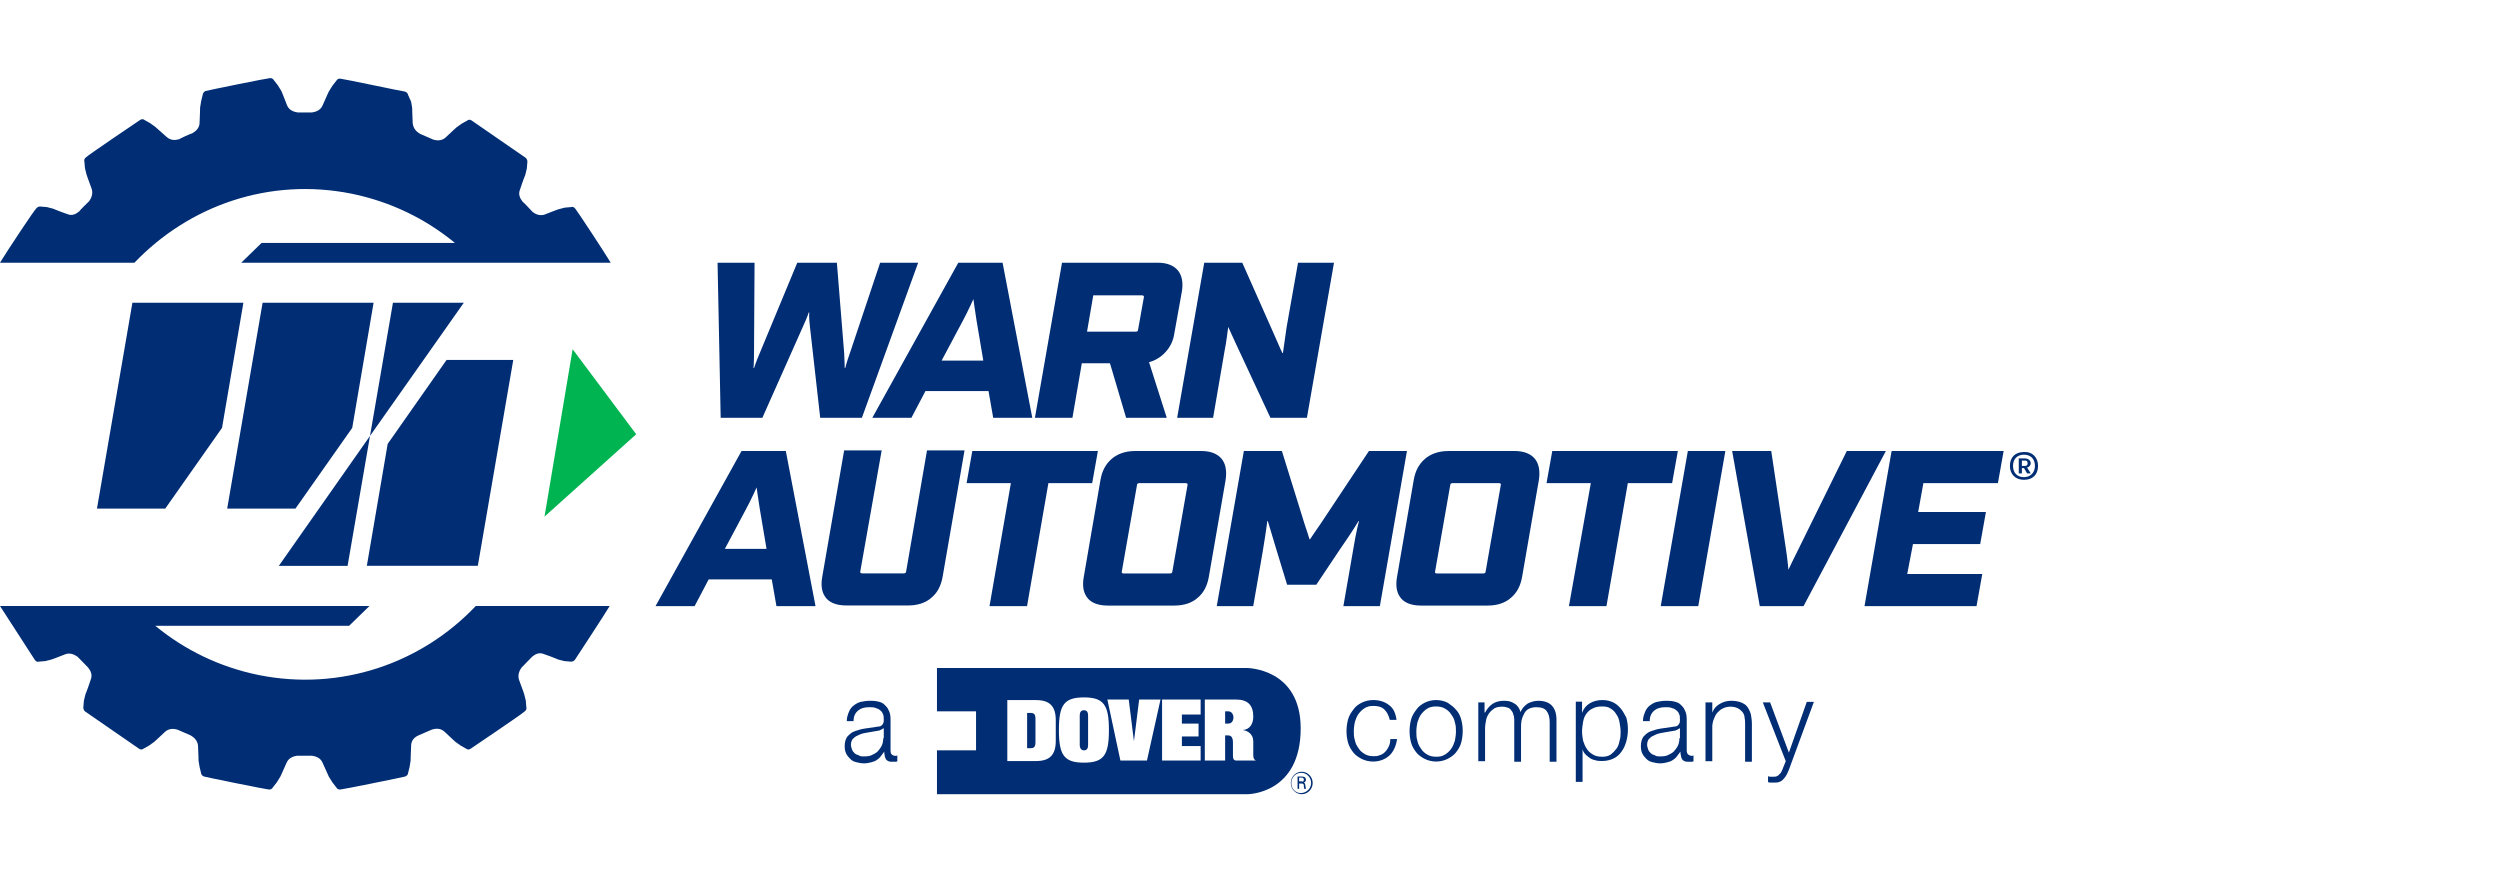 <?xml version="1.0" encoding="UTF-8"?> <svg xmlns="http://www.w3.org/2000/svg" width="184" height="64" viewBox="0 0 184 64" fill="none"><path d="M25.888 14.258C28.764 14.848 31.334 16.108 33.482 17.879H19.253L17.757 19.335H44.949C44.527 18.627 42.456 15.478 42.341 15.36C42.188 15.163 42.034 15.242 42.034 15.242L41.574 15.281L41.114 15.399C41.114 15.399 40.769 15.517 40.078 15.793C39.733 15.911 39.388 15.754 39.196 15.596C39.081 15.478 38.583 14.927 38.468 14.848C38.276 14.612 38.122 14.297 38.276 13.943C38.506 13.235 38.659 12.88 38.659 12.88L38.774 12.408L38.813 11.936C38.813 11.936 38.851 11.778 38.698 11.621C38.583 11.542 34.824 8.944 34.709 8.866C34.517 8.748 34.402 8.866 34.402 8.866L33.98 9.102L33.597 9.377C33.597 9.377 33.328 9.613 32.791 10.125C32.523 10.361 32.178 10.361 31.909 10.283C31.756 10.204 31.066 9.928 30.912 9.85C30.644 9.692 30.413 9.456 30.375 9.062C30.337 8.315 30.337 7.96 30.337 7.96L30.26 7.488L30.03 6.976C30.03 6.976 30.03 6.819 29.8 6.74C29.685 6.74 25.236 5.796 25.082 5.796C24.852 5.756 24.776 5.914 24.776 5.914L24.469 6.307L24.2 6.74C24.2 6.74 24.047 7.055 23.74 7.764C23.587 8.118 23.242 8.236 22.973 8.275C22.82 8.275 22.091 8.275 21.899 8.275C21.631 8.236 21.286 8.118 21.132 7.764C20.864 7.055 20.71 6.701 20.71 6.701L20.442 6.268L20.135 5.874C20.135 5.874 20.058 5.717 19.828 5.756C19.675 5.756 15.226 6.662 15.111 6.701C14.919 6.819 14.919 6.976 14.919 6.976L14.804 7.449L14.727 7.921C14.727 7.921 14.727 8.275 14.689 9.023C14.689 9.417 14.421 9.653 14.152 9.81C13.999 9.85 13.308 10.165 13.193 10.243C12.925 10.322 12.58 10.361 12.273 10.086C11.697 9.574 11.429 9.338 11.429 9.338L11.046 9.062L10.624 8.826C10.624 8.826 10.509 8.708 10.317 8.826C10.202 8.905 6.405 11.463 6.328 11.581C6.136 11.739 6.213 11.896 6.213 11.896L6.251 12.369L6.367 12.841C6.367 12.841 6.482 13.195 6.75 13.904C6.865 14.258 6.712 14.612 6.558 14.809C6.443 14.927 5.906 15.439 5.83 15.557C5.599 15.754 5.293 15.911 4.947 15.754C4.257 15.517 3.912 15.36 3.912 15.36L3.452 15.242L2.991 15.203C2.991 15.203 2.838 15.163 2.685 15.32C2.531 15.439 0.422 18.627 0 19.335H9.895C13.922 15.124 19.828 13.038 25.888 14.258Z" fill="#002D74"></path><path d="M19.023 49.679C16.146 49.089 13.577 47.829 11.429 46.058H25.696L27.192 44.602H0C0.46 45.31 2.493 48.459 2.57 48.577C2.723 48.774 2.876 48.695 2.876 48.695L3.337 48.656L3.797 48.538C3.797 48.538 4.142 48.419 4.832 48.144C5.178 48.026 5.484 48.183 5.715 48.341C5.83 48.459 6.367 49.01 6.482 49.128C6.673 49.364 6.827 49.679 6.673 50.033C6.443 50.742 6.29 51.096 6.29 51.096L6.175 51.568L6.136 52.04C6.136 52.04 6.098 52.198 6.251 52.355C6.367 52.434 10.125 55.032 10.24 55.11C10.432 55.228 10.547 55.11 10.547 55.11L10.969 54.874L11.352 54.599C11.352 54.599 11.621 54.363 12.158 53.851C12.426 53.615 12.771 53.615 13.04 53.694C13.193 53.772 13.884 54.048 14.037 54.126C14.306 54.284 14.536 54.52 14.574 54.874C14.612 55.622 14.612 55.976 14.612 55.976L14.689 56.449L14.804 56.921C14.804 56.921 14.804 57.078 15.034 57.157C15.149 57.196 19.598 58.102 19.752 58.102C19.982 58.141 20.058 57.984 20.058 57.984L20.365 57.59L20.634 57.157C20.634 57.157 20.787 56.842 21.094 56.134C21.247 55.779 21.592 55.661 21.861 55.622C22.014 55.622 22.781 55.622 22.973 55.622C23.242 55.661 23.587 55.779 23.74 56.134C24.047 56.803 24.2 57.157 24.2 57.157L24.469 57.59L24.776 57.984C24.776 57.984 24.852 58.141 25.082 58.102C25.236 58.102 29.685 57.196 29.8 57.157C30.03 57.078 30.03 56.921 30.03 56.921L30.145 56.449L30.222 55.976C30.222 55.976 30.222 55.622 30.26 54.874C30.26 54.481 30.529 54.245 30.797 54.126C30.951 54.048 31.641 53.772 31.794 53.694C32.063 53.615 32.408 53.575 32.715 53.851C33.252 54.363 33.52 54.599 33.52 54.599L33.904 54.874L34.325 55.11C34.325 55.11 34.441 55.228 34.632 55.11C34.747 55.032 38.544 52.473 38.621 52.355C38.813 52.198 38.736 52.04 38.736 52.04L38.698 51.568L38.583 51.096C38.583 51.096 38.468 50.742 38.199 50.033C38.084 49.679 38.237 49.325 38.391 49.128C38.506 49.01 39.043 48.459 39.158 48.341C39.388 48.144 39.695 47.986 40.04 48.144C40.73 48.38 41.075 48.538 41.075 48.538L41.536 48.656L41.996 48.695C41.996 48.695 42.149 48.734 42.303 48.577C42.38 48.459 44.45 45.31 44.872 44.602H35.016C31.027 48.813 25.082 50.899 19.023 49.679Z" fill="#002D74"></path><path d="M16.341 31.491L17.914 22.281H9.745L7.137 37.434H12.161L16.341 31.491Z" fill="#002D74"></path><path d="M25.924 31.491L27.497 22.281H19.328L16.72 37.434H21.744L25.924 31.491Z" fill="#002D74"></path><path d="M28.921 22.281L27.233 32.082L34.137 22.281H28.921Z" fill="#002D74"></path><path d="M37.776 26.492H32.867L28.533 32.672L26.999 41.645H35.168L37.776 26.492Z" fill="#002D74"></path><path d="M27.231 32.086L20.52 41.65H25.582L27.231 32.086Z" fill="#002D74"></path><path d="M63.435 30.75H60.367L59.6 23.941C59.523 23.272 59.562 22.996 59.562 22.996H59.523C59.523 22.996 59.447 23.272 59.14 23.941L56.11 30.75H53.042L52.812 19.336H55.535L55.496 25.988C55.496 26.657 55.458 27.09 55.458 27.09H55.496C55.496 27.09 55.65 26.617 55.918 25.988L58.679 19.336H61.594L62.131 25.988C62.169 26.657 62.169 27.09 62.169 27.09H62.208C62.208 27.09 62.323 26.617 62.553 25.988L64.778 19.336H67.577L63.435 30.75Z" fill="#002D74"></path><path d="M69.303 26.539H72.371L71.873 23.587C71.758 22.878 71.642 22.012 71.642 22.012C71.642 22.012 71.259 22.878 70.876 23.587L69.303 26.539ZM72.755 28.782H68.114L67.079 30.75H64.202L70.53 19.336H73.79L75.976 30.75H73.1L72.755 28.782Z" fill="#002D74"></path><path d="M84.186 21.894C84.224 21.776 84.147 21.737 84.032 21.737H80.465L80.005 24.413H83.572C83.687 24.413 83.764 24.374 83.764 24.256L84.186 21.894ZM85.873 30.75H82.882L81.693 26.735H79.622L78.931 30.75H76.17L78.164 19.336H85.221C85.873 19.336 86.372 19.533 86.678 19.887C86.985 20.241 87.1 20.792 86.985 21.461L86.41 24.649C86.257 25.594 85.49 26.421 84.569 26.657L85.873 30.75Z" fill="#002D74"></path><path d="M93.503 30.75L90.972 25.319C90.588 24.492 90.396 24.059 90.396 24.059C90.396 24.059 90.243 25.319 90.128 25.83L89.284 30.75H86.638L88.632 19.336H91.432L93.771 24.61C94.155 25.515 94.385 25.988 94.385 25.988H94.423C94.423 25.988 94.615 24.689 94.692 24.098L95.535 19.336H98.182L96.188 30.75H93.503Z" fill="#002D74"></path><path d="M53.349 40.398H56.417L55.919 37.446C55.803 36.738 55.688 35.872 55.688 35.872C55.688 35.872 55.305 36.738 54.921 37.446L53.349 40.398ZM56.801 42.642H52.16L51.124 44.609H48.248L54.576 33.195H57.836L60.022 44.609H57.146L56.801 42.642Z" fill="#002D74"></path><path d="M69.379 42.437C69.264 43.106 68.996 43.618 68.574 43.972C68.152 44.366 67.538 44.562 66.848 44.562H62.284C61.517 44.562 60.98 44.326 60.711 43.893C60.481 43.539 60.405 43.067 60.52 42.437L62.13 33.148H64.892L63.319 42.044C63.281 42.162 63.358 42.201 63.473 42.201H66.503C66.618 42.201 66.694 42.162 66.694 42.044L68.228 33.148H70.99L69.379 42.437Z" fill="#002D74"></path><path d="M80.384 35.557H77.162L75.59 44.609H72.828L74.401 35.557H71.141L71.562 33.195H80.805L80.384 35.557Z" fill="#002D74"></path><path d="M87.4 35.714C87.438 35.596 87.362 35.557 87.246 35.557H83.871C83.756 35.557 83.68 35.596 83.68 35.714L82.567 42.051C82.529 42.169 82.606 42.209 82.721 42.209H86.096C86.211 42.209 86.288 42.169 86.288 42.051L87.4 35.714ZM88.972 42.445C88.857 43.114 88.589 43.625 88.167 43.98C87.745 44.373 87.131 44.57 86.441 44.57H81.532C80.765 44.57 80.228 44.334 79.96 43.901C79.729 43.547 79.653 43.074 79.768 42.445L80.995 35.321C81.11 34.652 81.379 34.179 81.762 33.825C82.184 33.431 82.798 33.195 83.526 33.195H88.435C89.087 33.195 89.586 33.392 89.893 33.746C90.2 34.101 90.315 34.652 90.2 35.36L88.972 42.445Z" fill="#002D74"></path><path d="M98.873 44.609L99.564 40.634C99.832 38.981 100.024 38.351 100.024 38.351H99.986C99.986 38.351 99.602 39.02 98.643 40.398L96.879 43.035H94.731L93.926 40.398C93.504 38.981 93.312 38.351 93.312 38.351H93.274C93.274 38.351 93.197 39.02 92.929 40.634L92.238 44.609H89.554L91.548 33.195H94.348L95.997 38.509C96.15 38.942 96.38 39.69 96.38 39.69H96.419C96.419 39.69 96.917 38.942 97.224 38.509L100.753 33.195H103.552L101.558 44.609H98.873Z" fill="#002D74"></path><path d="M110.456 35.714C110.495 35.596 110.418 35.557 110.303 35.557H106.928C106.813 35.557 106.736 35.596 106.736 35.714L105.624 42.051C105.586 42.169 105.662 42.209 105.777 42.209H109.153C109.268 42.209 109.344 42.169 109.344 42.051L110.456 35.714ZM112.029 42.445C111.914 43.114 111.645 43.625 111.224 43.98C110.802 44.373 110.188 44.57 109.498 44.57H104.589C103.822 44.57 103.285 44.334 103.016 43.901C102.786 43.547 102.709 43.074 102.824 42.445L104.052 35.321C104.167 34.652 104.435 34.179 104.819 33.825C105.241 33.431 105.854 33.195 106.583 33.195H111.492C112.144 33.195 112.643 33.392 112.949 33.746C113.256 34.101 113.371 34.652 113.256 35.36L112.029 42.445Z" fill="#002D74"></path><path d="M123.068 35.557H119.808L118.236 44.609H115.474L117.085 35.557H113.825L114.247 33.195H123.49L123.068 35.557Z" fill="#002D74"></path><path d="M124.992 44.609H122.23L124.225 33.195H126.986L124.992 44.609Z" fill="#002D74"></path><path d="M132.741 44.609H129.519L127.486 33.195H130.363L131.437 40.359C131.552 41.067 131.628 41.933 131.628 41.933C131.628 41.933 132.05 41.028 132.395 40.359L135.924 33.195H138.8L132.741 44.609Z" fill="#002D74"></path><path d="M145.473 44.609H137.228L139.222 33.195H147.468L147.046 35.557H141.561L141.178 37.682H146.164L145.742 40.044H140.794L140.372 42.248H145.895L145.473 44.609Z" fill="#002D74"></path><path d="M148.811 34.291H149.041C149.156 34.291 149.233 34.252 149.233 34.095C149.233 33.937 149.156 33.898 149.041 33.898H148.811V34.291ZM149.194 34.41L149.463 34.843H149.194L148.964 34.449H148.811V34.843H148.581V33.74H149.041C149.271 33.74 149.463 33.898 149.463 34.095C149.463 34.252 149.348 34.37 149.194 34.41ZM149.77 34.291C149.77 33.78 149.463 33.465 148.964 33.465C148.466 33.465 148.159 33.78 148.159 34.291C148.159 34.803 148.466 35.118 148.964 35.118C149.463 35.118 149.77 34.764 149.77 34.291ZM150 34.291C150 34.921 149.616 35.315 148.964 35.315C148.351 35.315 147.929 34.921 147.929 34.291C147.929 33.662 148.312 33.268 148.964 33.268C149.578 33.229 150 33.662 150 34.291Z" fill="#002D74"></path><path d="M76.21 52.943V54.596C76.21 54.95 76.133 55.068 75.826 55.068H75.596V52.47H75.826C76.133 52.47 76.21 52.588 76.21 52.943ZM95.731 53.612C95.731 58.453 91.819 58.453 91.819 58.453H68.961V55.225H71.837V52.352H68.961V49.164H91.742C91.781 49.164 95.731 49.164 95.731 53.612ZM77.705 53.021C77.705 51.998 77.283 51.526 76.248 51.526H74.138V56.013H76.248C77.283 56.013 77.705 55.54 77.705 54.517V53.021ZM81.617 53.73C81.617 51.88 81.234 51.329 79.776 51.329C78.319 51.329 77.935 51.88 77.935 53.73C77.935 55.58 78.319 56.131 79.776 56.131C81.234 56.131 81.617 55.58 81.617 53.73ZM85.414 51.486H83.842L83.458 54.556L83.075 51.486H81.502L82.461 55.973H84.417L85.414 51.486ZM88.406 51.486H85.529V55.973H88.367V54.91H86.987V54.202H88.214V53.257H86.987V52.588H88.367V51.486H88.406ZM92.433 55.973C92.318 55.934 92.241 55.816 92.241 55.58V54.556C92.241 54.005 91.781 53.769 91.474 53.73C91.972 53.69 92.241 53.297 92.241 52.746C92.241 51.88 91.819 51.486 90.975 51.486H88.674V55.973H90.17V54.123H90.362C90.63 54.123 90.745 54.281 90.745 54.674V55.658C90.745 55.855 90.822 55.973 90.975 55.973H92.433ZM79.776 52.273C79.546 52.273 79.469 52.431 79.469 52.667V54.832C79.469 55.068 79.585 55.225 79.776 55.225C80.007 55.225 80.083 55.068 80.083 54.832V52.667C80.083 52.431 80.007 52.273 79.776 52.273ZM90.362 52.352H90.17V53.257H90.4C90.668 53.257 90.784 53.021 90.784 52.785C90.745 52.47 90.592 52.352 90.362 52.352ZM96.613 57.626C96.613 58.099 96.23 58.453 95.808 58.453C95.386 58.453 95.002 58.099 95.002 57.626C95.002 57.154 95.386 56.8 95.808 56.8C96.23 56.8 96.613 57.154 96.613 57.626ZM96.498 57.626C96.498 57.233 96.191 56.878 95.769 56.878C95.386 56.878 95.041 57.193 95.041 57.626C95.041 58.059 95.347 58.374 95.769 58.374C96.191 58.335 96.498 58.02 96.498 57.626ZM96.076 57.784C96.076 57.902 96.115 57.98 96.115 58.059H95.999C95.999 58.02 95.961 57.98 95.961 57.823C95.961 57.705 95.923 57.666 95.769 57.666H95.616V58.059H95.501V57.154H95.808C95.884 57.154 96.115 57.154 96.115 57.39C96.115 57.429 96.115 57.547 95.961 57.587C96.038 57.626 96.038 57.666 96.076 57.784ZM95.961 57.39C95.961 57.233 95.846 57.233 95.808 57.233H95.616V57.508H95.808C95.846 57.547 95.961 57.547 95.961 57.39Z" fill="#002D74"></path><path d="M65.544 55.239V52.956C65.544 52.68 65.506 52.444 65.391 52.247C65.314 52.05 65.16 51.932 65.045 51.814C64.892 51.696 64.739 51.657 64.547 51.617C64.355 51.578 64.163 51.578 64.01 51.578C63.78 51.578 63.55 51.617 63.358 51.657C63.166 51.696 62.974 51.814 62.821 51.932C62.667 52.05 62.553 52.208 62.476 52.405C62.399 52.602 62.322 52.798 62.322 53.074H62.821C62.821 52.719 62.936 52.483 63.166 52.287C63.358 52.129 63.626 52.05 63.971 52.05C64.125 52.05 64.278 52.05 64.393 52.09C64.508 52.129 64.662 52.169 64.739 52.247C64.854 52.326 64.93 52.405 64.969 52.523C65.045 52.641 65.045 52.798 65.045 52.956C65.045 53.074 65.045 53.153 65.007 53.231C64.969 53.31 64.93 53.349 64.892 53.389C64.854 53.428 64.777 53.467 64.7 53.467C64.624 53.467 64.508 53.507 64.432 53.507C64.163 53.546 63.895 53.585 63.626 53.625C63.358 53.664 63.128 53.743 62.898 53.822C62.667 53.9 62.514 54.058 62.361 54.215C62.246 54.373 62.169 54.609 62.169 54.924C62.169 55.16 62.207 55.317 62.284 55.475C62.361 55.632 62.476 55.75 62.591 55.868C62.706 55.986 62.859 56.065 63.051 56.104C63.205 56.144 63.396 56.183 63.588 56.183C63.78 56.183 63.971 56.144 64.125 56.104C64.278 56.065 64.393 56.026 64.508 55.947C64.624 55.868 64.739 55.789 64.815 55.672C64.892 55.553 65.007 55.435 65.084 55.317C65.084 55.435 65.084 55.514 65.122 55.632C65.122 55.711 65.16 55.789 65.199 55.868C65.237 55.947 65.314 55.986 65.391 56.026C65.467 56.065 65.582 56.065 65.697 56.065C65.774 56.065 65.812 56.065 65.889 56.065C65.927 56.065 66.004 56.065 66.043 56.026V55.593C66.004 55.632 65.927 55.632 65.889 55.632C65.621 55.593 65.544 55.475 65.544 55.239ZM65.007 54.333C65.007 54.53 64.969 54.727 64.892 54.884C64.815 55.042 64.7 55.199 64.585 55.317C64.47 55.435 64.278 55.514 64.125 55.593C63.933 55.672 63.741 55.672 63.55 55.672C63.435 55.672 63.319 55.672 63.205 55.593C63.089 55.553 62.974 55.514 62.898 55.435C62.821 55.357 62.744 55.278 62.706 55.16C62.667 55.042 62.629 54.924 62.629 54.806C62.629 54.609 62.706 54.412 62.821 54.333C62.936 54.215 63.089 54.136 63.281 54.058C63.473 53.979 63.665 53.94 63.933 53.9C64.163 53.861 64.393 53.822 64.624 53.782C64.7 53.782 64.777 53.743 64.854 53.703C64.93 53.664 65.007 53.625 65.045 53.585V54.333H65.007Z" fill="#002D74"></path><path d="M102.21 54.948C102.133 55.105 102.057 55.223 101.942 55.341C101.827 55.459 101.711 55.538 101.558 55.577C101.405 55.656 101.251 55.656 101.098 55.656C100.868 55.656 100.638 55.617 100.446 55.499C100.254 55.381 100.101 55.263 99.986 55.066C99.871 54.908 99.755 54.712 99.717 54.475C99.641 54.239 99.64 54.042 99.64 53.806C99.64 53.57 99.679 53.334 99.717 53.137C99.794 52.901 99.871 52.704 99.986 52.547C100.101 52.389 100.254 52.232 100.446 52.114C100.638 51.996 100.829 51.956 101.098 51.956C101.443 51.956 101.711 52.035 101.903 52.232C102.095 52.429 102.21 52.665 102.287 52.98H102.785C102.709 52.468 102.555 52.114 102.21 51.878C101.903 51.642 101.52 51.523 101.059 51.523C100.753 51.523 100.446 51.602 100.216 51.72C99.986 51.838 99.755 51.996 99.602 52.232C99.449 52.429 99.295 52.665 99.219 52.94C99.142 53.216 99.103 53.531 99.103 53.806C99.103 54.121 99.142 54.397 99.219 54.672C99.295 54.948 99.449 55.184 99.602 55.381C99.755 55.577 99.986 55.735 100.216 55.853C100.446 55.971 100.753 56.05 101.059 56.05C101.52 56.05 101.942 55.892 102.248 55.617C102.555 55.341 102.747 54.908 102.824 54.397H102.325C102.325 54.633 102.287 54.79 102.21 54.948Z" fill="#002D74"></path><path d="M107.158 52.232C107.004 52.035 106.774 51.878 106.544 51.72C106.314 51.602 106.007 51.523 105.7 51.523C105.393 51.523 105.086 51.602 104.856 51.72C104.626 51.838 104.396 51.996 104.243 52.232C104.089 52.429 103.936 52.665 103.859 52.94C103.782 53.216 103.744 53.531 103.744 53.806C103.744 54.121 103.782 54.397 103.859 54.672C103.936 54.948 104.089 55.184 104.243 55.381C104.396 55.577 104.626 55.735 104.856 55.853C105.086 55.971 105.393 56.05 105.7 56.05C106.007 56.05 106.314 55.971 106.544 55.853C106.774 55.735 107.004 55.577 107.158 55.381C107.311 55.184 107.464 54.948 107.541 54.672C107.618 54.397 107.656 54.082 107.656 53.806C107.656 53.491 107.618 53.216 107.541 52.94C107.464 52.665 107.349 52.429 107.158 52.232ZM107.081 54.515C107.004 54.751 106.927 54.948 106.812 55.105C106.697 55.263 106.544 55.42 106.352 55.538C106.16 55.656 105.969 55.696 105.7 55.696C105.47 55.696 105.24 55.656 105.048 55.538C104.856 55.42 104.703 55.302 104.588 55.105C104.473 54.948 104.358 54.751 104.319 54.515C104.243 54.279 104.243 54.082 104.243 53.846C104.243 53.609 104.281 53.373 104.319 53.176C104.396 52.94 104.473 52.744 104.588 52.586C104.703 52.429 104.856 52.271 105.048 52.153C105.24 52.035 105.432 51.996 105.7 51.996C105.93 51.996 106.16 52.035 106.352 52.153C106.544 52.271 106.697 52.389 106.812 52.586C106.927 52.744 107.042 52.94 107.081 53.176C107.158 53.413 107.158 53.609 107.158 53.846C107.158 54.082 107.119 54.279 107.081 54.515Z" fill="#002D74"></path><path d="M113.213 51.578C112.945 51.578 112.676 51.657 112.446 51.775C112.216 51.932 112.024 52.129 111.909 52.405C111.833 52.129 111.679 51.893 111.449 51.775C111.219 51.617 110.989 51.578 110.682 51.578C110.337 51.578 110.068 51.657 109.838 51.814C109.608 51.972 109.455 52.169 109.301 52.444H109.263V51.696H108.803V56.026H109.301V53.625C109.301 53.389 109.34 53.192 109.378 52.995C109.416 52.798 109.493 52.641 109.608 52.483C109.723 52.326 109.838 52.247 109.992 52.129C110.145 52.05 110.337 52.011 110.567 52.011C110.72 52.011 110.874 52.05 110.989 52.09C111.104 52.129 111.181 52.208 111.257 52.326C111.334 52.405 111.372 52.523 111.411 52.68C111.449 52.798 111.449 52.956 111.449 53.113V56.065H111.948V53.625C111.948 53.428 111.948 53.231 111.986 53.034C112.024 52.838 112.101 52.68 112.178 52.523C112.254 52.365 112.37 52.247 112.523 52.169C112.676 52.09 112.868 52.05 113.06 52.05C113.443 52.05 113.673 52.129 113.827 52.326C113.98 52.523 114.057 52.798 114.057 53.153V56.065H114.556V53.113C114.594 52.09 114.134 51.578 113.213 51.578Z" fill="#002D74"></path><path d="M119.354 52.232C119.2 52.035 119.008 51.838 118.778 51.72C118.548 51.602 118.28 51.523 117.934 51.523C117.589 51.523 117.283 51.602 117.014 51.76C116.746 51.917 116.554 52.153 116.439 52.468V51.642H115.979V57.545H116.477V55.145C116.515 55.302 116.592 55.42 116.707 55.538C116.822 55.656 116.937 55.735 117.052 55.814C117.167 55.892 117.321 55.932 117.474 55.971C117.628 56.01 117.781 56.01 117.934 56.01C118.241 56.01 118.548 55.932 118.778 55.814C119.008 55.696 119.2 55.538 119.354 55.302C119.507 55.105 119.622 54.83 119.699 54.554C119.775 54.279 119.814 54.003 119.814 53.688C119.814 53.373 119.775 53.098 119.699 52.822C119.622 52.704 119.507 52.429 119.354 52.232ZM119.2 54.515C119.162 54.751 119.085 54.948 118.97 55.105C118.855 55.263 118.702 55.42 118.548 55.538C118.356 55.656 118.165 55.696 117.934 55.696C117.666 55.696 117.436 55.656 117.244 55.538C117.052 55.42 116.899 55.302 116.784 55.105C116.669 54.948 116.592 54.751 116.515 54.515C116.477 54.279 116.439 54.082 116.439 53.846C116.439 53.609 116.477 53.373 116.515 53.137C116.554 52.901 116.631 52.704 116.746 52.547C116.861 52.389 117.014 52.232 117.206 52.153C117.398 52.035 117.628 51.996 117.934 51.996C118.165 51.996 118.395 52.035 118.548 52.153C118.74 52.271 118.855 52.389 118.97 52.586C119.085 52.744 119.162 52.94 119.2 53.176C119.238 53.413 119.277 53.609 119.277 53.846C119.277 54.082 119.277 54.279 119.2 54.515Z" fill="#002D74"></path><path d="M124.143 55.239V52.956C124.143 52.68 124.104 52.444 123.989 52.247C123.912 52.05 123.759 51.932 123.644 51.814C123.491 51.696 123.337 51.657 123.145 51.617C122.954 51.578 122.762 51.578 122.609 51.578C122.378 51.578 122.148 51.617 121.957 51.657C121.765 51.696 121.573 51.814 121.42 51.932C121.266 52.05 121.151 52.208 121.074 52.405C120.998 52.602 120.921 52.798 120.921 53.074H121.42C121.42 52.719 121.535 52.483 121.765 52.287C121.957 52.129 122.225 52.05 122.57 52.05C122.724 52.05 122.877 52.05 122.992 52.09C123.107 52.129 123.26 52.169 123.337 52.247C123.452 52.326 123.529 52.405 123.567 52.523C123.644 52.641 123.644 52.798 123.644 52.956C123.644 53.074 123.644 53.153 123.606 53.231C123.567 53.31 123.529 53.349 123.491 53.389C123.452 53.428 123.376 53.467 123.299 53.467C123.222 53.467 123.107 53.507 123.03 53.507C122.762 53.546 122.493 53.585 122.225 53.625C121.957 53.664 121.726 53.743 121.496 53.822C121.266 53.9 121.113 54.058 120.959 54.215C120.844 54.373 120.768 54.609 120.768 54.924C120.768 55.16 120.806 55.317 120.883 55.475C120.959 55.632 121.074 55.75 121.189 55.868C121.305 55.986 121.458 56.065 121.65 56.104C121.803 56.144 121.995 56.183 122.187 56.183C122.378 56.183 122.57 56.144 122.724 56.104C122.877 56.065 122.992 56.026 123.107 55.947C123.222 55.868 123.337 55.789 123.414 55.672C123.491 55.553 123.606 55.435 123.682 55.317C123.682 55.435 123.682 55.514 123.721 55.632C123.721 55.711 123.759 55.789 123.797 55.868C123.836 55.947 123.912 55.986 123.989 56.026C124.066 56.065 124.181 56.065 124.296 56.065C124.373 56.065 124.411 56.065 124.488 56.065C124.526 56.065 124.603 56.065 124.641 56.026V55.593C124.603 55.632 124.526 55.632 124.488 55.632C124.258 55.593 124.143 55.475 124.143 55.239ZM123.606 54.333C123.606 54.53 123.567 54.727 123.491 54.884C123.414 55.042 123.299 55.199 123.184 55.317C123.069 55.435 122.877 55.514 122.724 55.593C122.532 55.672 122.34 55.672 122.148 55.672C122.033 55.672 121.918 55.672 121.803 55.593C121.688 55.553 121.573 55.514 121.496 55.435C121.42 55.357 121.343 55.278 121.305 55.16C121.266 55.042 121.228 54.924 121.228 54.806C121.228 54.609 121.305 54.412 121.42 54.333C121.535 54.215 121.688 54.136 121.88 54.058C122.072 53.979 122.263 53.94 122.532 53.9C122.762 53.861 122.992 53.822 123.222 53.782C123.299 53.782 123.376 53.743 123.452 53.703C123.529 53.664 123.606 53.625 123.644 53.585V54.333H123.606Z" fill="#002D74"></path><path d="M128.594 52.011C128.479 51.854 128.325 51.775 128.133 51.696C127.942 51.617 127.673 51.578 127.405 51.578C127.098 51.578 126.829 51.657 126.561 51.814C126.292 51.972 126.139 52.169 126.024 52.444V51.696H125.525V56.026H126.024V53.507C126.024 53.31 126.062 53.113 126.139 52.916C126.216 52.719 126.292 52.562 126.408 52.444C126.523 52.326 126.638 52.208 126.829 52.129C126.983 52.05 127.175 52.011 127.366 52.011C127.558 52.011 127.75 52.05 127.903 52.129C128.057 52.208 128.133 52.287 128.248 52.405C128.325 52.523 128.402 52.641 128.402 52.838C128.44 52.995 128.44 53.153 128.44 53.349V56.065H128.939V53.271C128.939 52.995 128.9 52.798 128.862 52.562C128.785 52.326 128.709 52.169 128.594 52.011Z" fill="#002D74"></path><path d="M132.966 51.696L131.662 55.395L130.281 51.696H129.744L131.432 56.025L131.24 56.497C131.202 56.615 131.163 56.694 131.125 56.773C131.086 56.852 131.048 56.93 130.971 56.97C130.933 57.048 130.856 57.088 130.78 57.127C130.703 57.166 130.626 57.166 130.511 57.166C130.434 57.166 130.396 57.166 130.319 57.166C130.243 57.166 130.204 57.166 130.128 57.127V57.56C130.166 57.56 130.204 57.599 130.281 57.599C130.319 57.599 130.434 57.599 130.511 57.599C130.665 57.599 130.818 57.599 130.933 57.56C131.048 57.521 131.125 57.481 131.202 57.403C131.278 57.324 131.355 57.245 131.432 57.127C131.508 57.009 131.585 56.852 131.662 56.655L133.503 51.656H132.966V51.696Z" fill="#002D74"></path><path d="M42.146 25.703L40.075 38.023L46.825 31.961L42.146 25.703Z" fill="#00B451"></path></svg> 